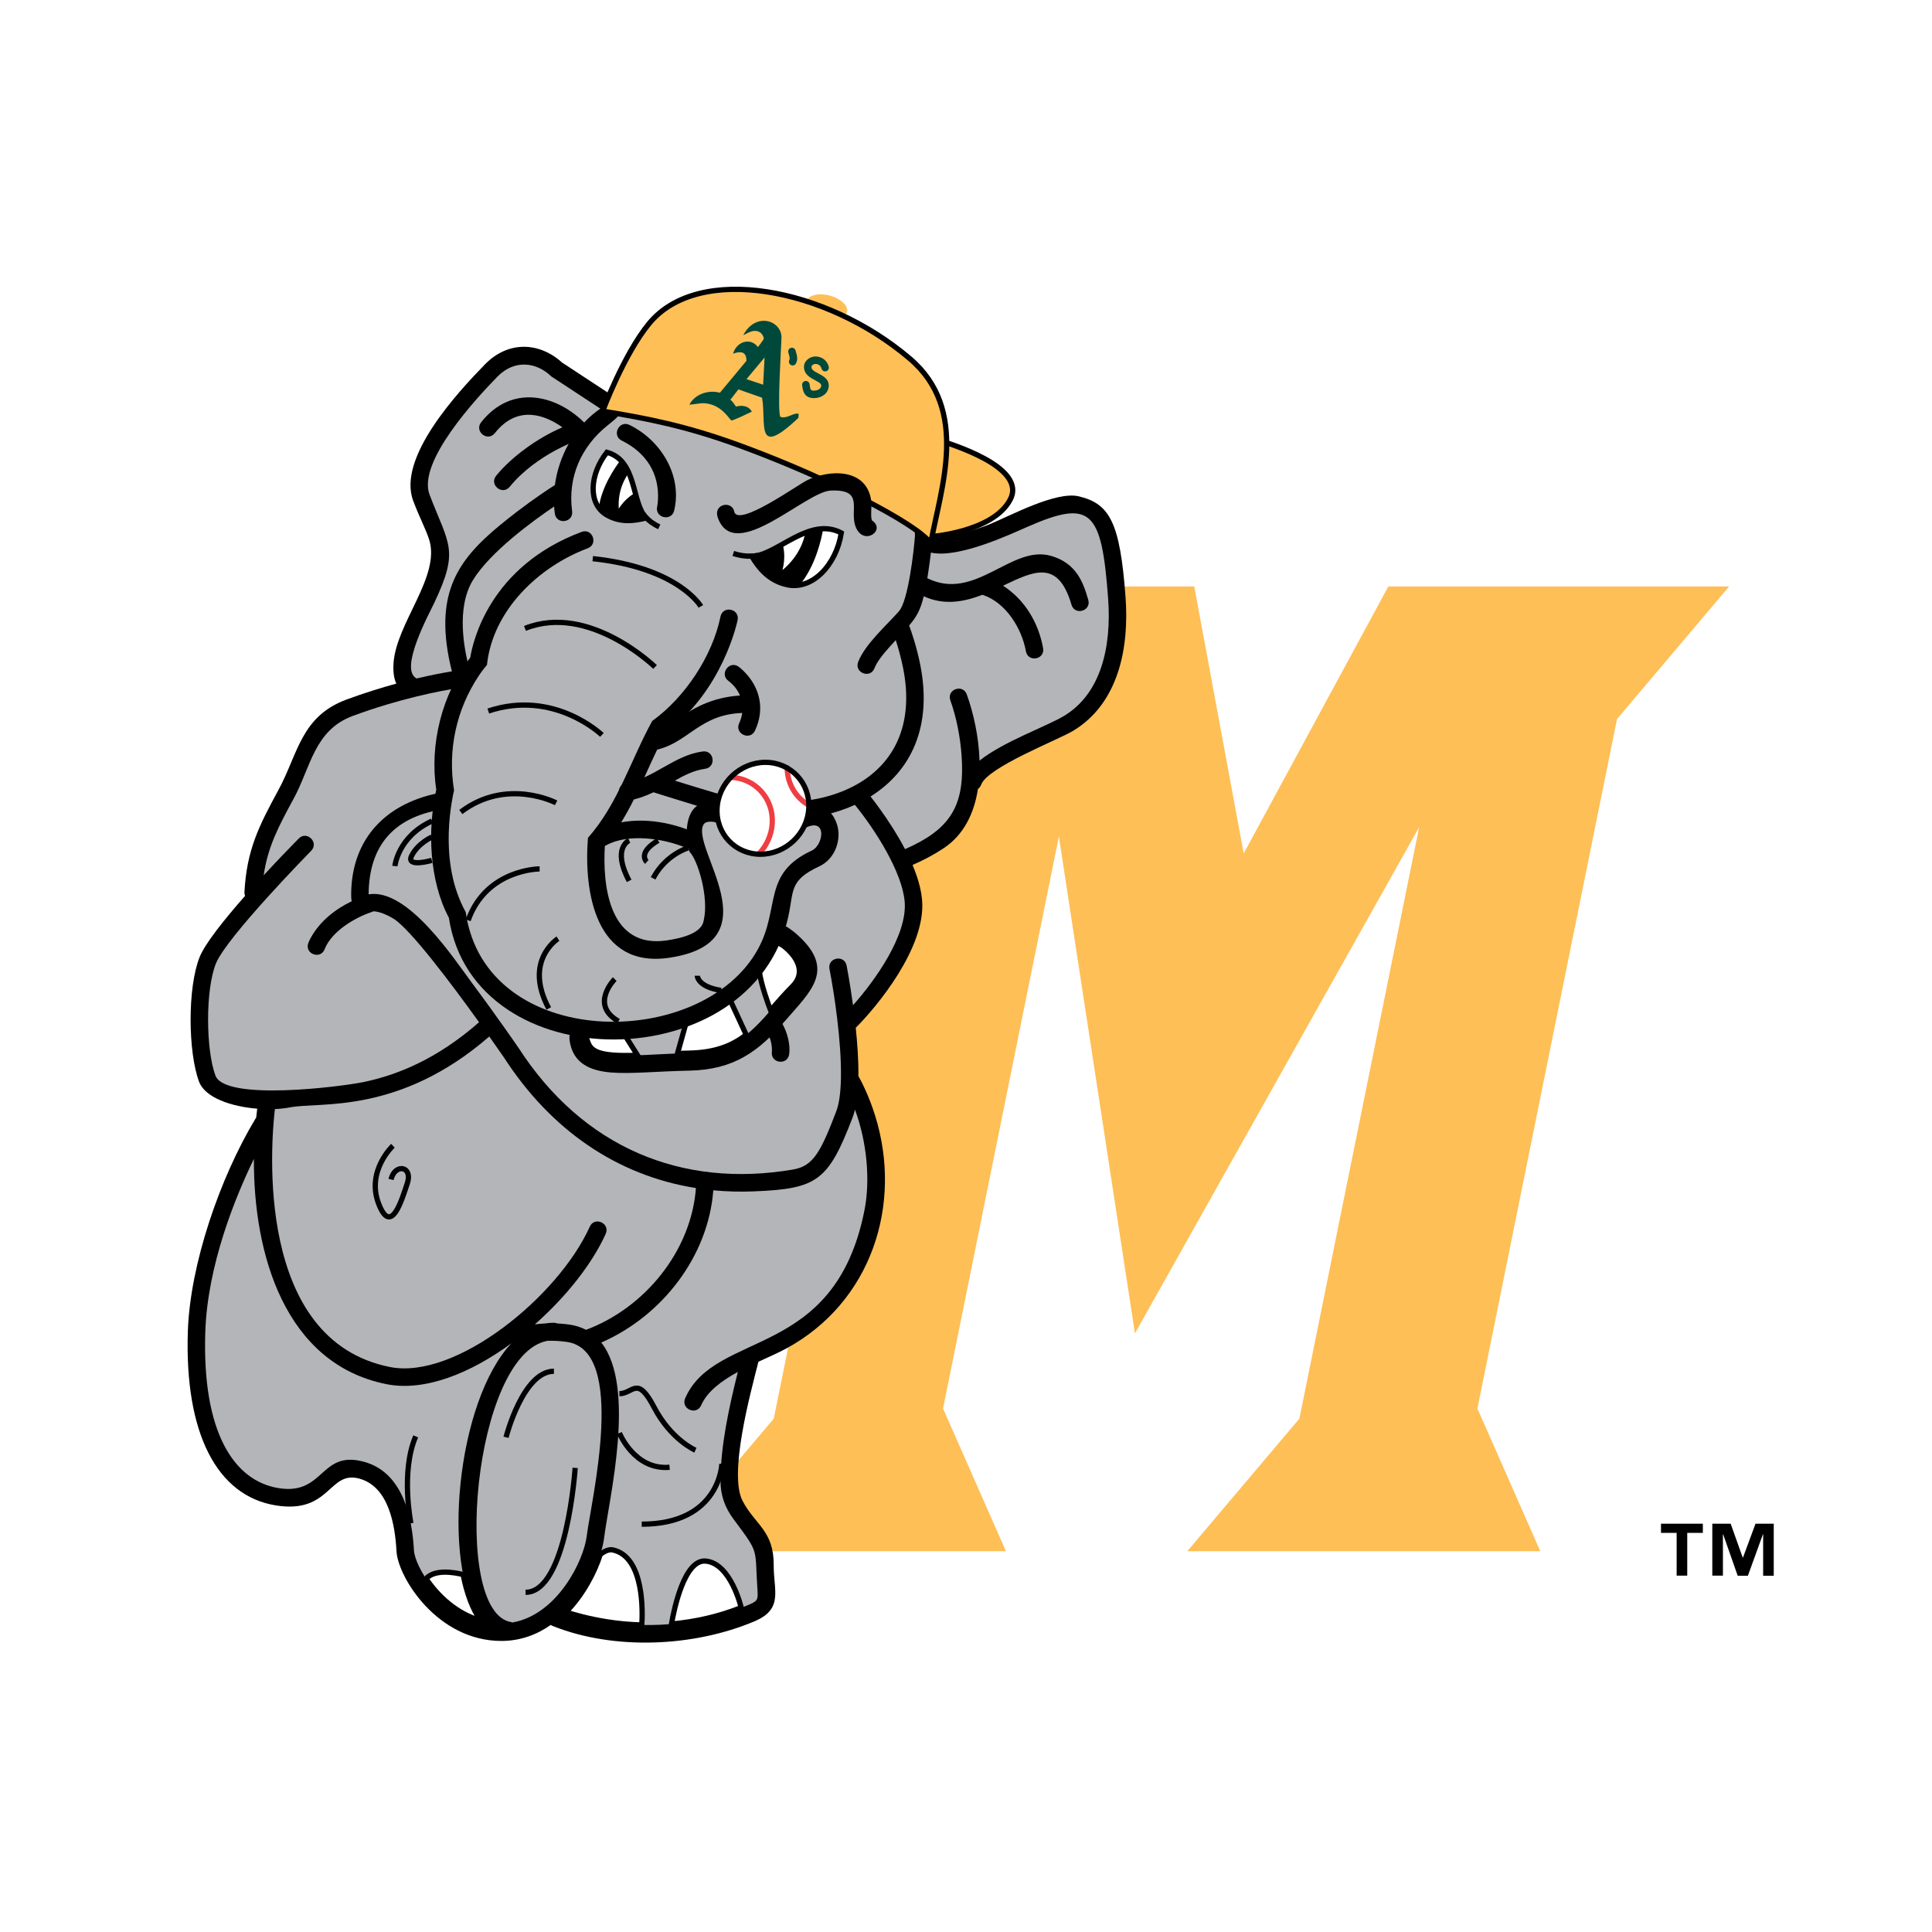 <?xml version="1.0" encoding="utf-8"?>
<!-- Generator: Adobe Illustrator 13.0.0, SVG Export Plug-In . SVG Version: 6.00 Build 14948)  -->
<!DOCTYPE svg PUBLIC "-//W3C//DTD SVG 1.0//EN" "http://www.w3.org/TR/2001/REC-SVG-20010904/DTD/svg10.dtd">
<svg version="1.0" id="Layer_1" xmlns="http://www.w3.org/2000/svg" xmlns:xlink="http://www.w3.org/1999/xlink" x="0px" y="0px"
	 width="192.756px" height="192.756px" viewBox="0 0 192.756 192.756" enable-background="new 0 0 192.756 192.756"
	 xml:space="preserve">
<g>
	<polygon fill-rule="evenodd" clip-rule="evenodd" fill="#FFFFFF" points="0,0 192.756,0 192.756,192.756 0,192.756 0,0 	"/>
	<path fill-rule="evenodd" clip-rule="evenodd" d="M169.894,152.936h-1.557v4.268h-1.058v-4.268h-1.562v-0.916h4.177V152.936
		L169.894,152.936L169.894,152.936z M176.968,157.211h-1.058v-4.131h-0.025l-1.497,4.131h-1.019l-1.449-4.131h-0.024v4.123h-1.059
		v-5.184h1.832l1.203,3.383h0.024l1.253-3.383h1.818V157.211L176.968,157.211z"/>
	
		<path fill-rule="evenodd" clip-rule="evenodd" fill="#FEBF57" stroke="#000000" stroke-width="0.524" stroke-miterlimit="2.613" d="
		M100.79,49.84c1.724-3.3-6.167-5.603-7.316-5.987c-1.148-0.383-3.867,1.919-3.867,1.919l-0.958,1.956l4.053,5.828
		C92.702,53.557,99.066,53.14,100.79,49.84L100.79,49.84z"/>
	<polygon fill-rule="evenodd" clip-rule="evenodd" fill="#FFFFFF" points="126.864,140.188 134.886,100.572 111.594,142.061 
		105.234,100.531 97.205,140.188 104.946,157.758 59.565,157.758 74.422,140.188 88.008,73.09 80.266,55.519 121.638,55.519 
		125.483,76.291 136.736,55.519 178.962,55.519 164.104,73.09 150.519,140.188 158.261,157.758 112.008,157.758 126.864,140.188 	
		"/>
	<polygon fill-rule="evenodd" clip-rule="evenodd" fill="#FEBF57" points="141.587,82.531 113.233,133.033 105.643,83.461 
		94.088,140.525 100.362,154.766 66.012,154.766 77.198,141.537 91.125,72.752 84.851,58.513 119.153,58.513 124.084,85.147 
		138.514,58.513 172.515,58.513 161.329,71.742 147.402,140.525 153.676,154.766 118.454,154.766 129.64,141.537 141.587,82.531 	
		"/>
	<path fill-rule="evenodd" clip-rule="evenodd" d="M39.541,68.205c-0.214-0.455-0.333-1.097-0.283-1.976
		c0.235-4.05,4.743-8.712,3.553-12.413c-0.324-1.007-0.91-2.083-1.578-3.83c-1.65-4.312,4.463-10.873,7.142-13.623
		c2.319-2.381,5.426-2.253,7.695-0.197l5.535,3.636c0.772-0.465,1.701-0.436,2.715-0.789c0,0,16.445,2.22,20.369,4.27
		c3.98,2.079,7.715,3.762,7.715,8.254c0,0.431,0.539,1.337,0.612,1.793c1.175,0.502,4.498-0.52,5.654-0.997
		c2.157-0.889,6.689-3.351,8.956-2.814c3.1,0.732,4.119,2.614,4.669,10.043c0.371,5.015-0.66,10.599-5.238,13.357
		c-1.512,0.91-8.512,3.612-9.163,5.361c-0.074,0.199-0.189,0.341-0.325,0.435c-0.369,2.395-1.384,4.562-3.418,5.912
		c-0.968,0.644-2.034,1.205-3.106,1.671c0.498,1.182,0.866,2.401,0.956,3.552c0.371,4.706-4.533,10.617-6.623,12.691
		c0.161,1.539,0.282,3.238,0.265,4.818c0.288,0.51,1.038,1.928,1.667,3.941c2.781,8.889-0.378,18.643-8.874,23.246
		c-0.776,0.422-1.751,0.846-2.767,1.314c-0.851,3.336-2.971,11.188-1.585,13.875c1.23,2.387,3.136,2.965,3.11,6.434
		c-0.019,2.506,1.002,4.352-1.911,5.586c-6.035,2.557-13.989,2.922-20.121,0.477c-0.08-0.031-0.149-0.07-0.21-0.113
		c-1.375,0.967-3.019,1.598-4.936,1.598c-6.387,0-10.313-6.363-10.456-8.945c-0.142-2.576-0.749-6.477-3.756-7.262
		c-3.022-0.789-2.843,3.562-8.288,2.684c-5.875-0.949-9.103-7.193-8.775-17.334c0.218-6.748,3.224-15.395,6.736-21.229
		c0.026-0.045,0.054-0.084,0.083-0.121c0.032-0.301,0.066-0.6,0.104-0.895c-2.559-0.205-5.202-1.082-5.805-2.699
		c-1.097-2.941-1.166-9.357,0.057-12.424c0.54-1.354,2.461-3.755,4.532-6.107c-0.044-0.115-0.066-0.247-0.058-0.396
		c0.226-4.181,1.445-6.594,3.379-10.15c1.988-3.658,2.236-7.355,6.815-9.049C36.352,69.138,38.029,68.617,39.541,68.205
		L39.541,68.205z"/>
	<path fill-rule="evenodd" clip-rule="evenodd" fill="#B3B5B8" d="M56.732,44.286c-0.384,0.171-0.848,0.393-1.358,0.67
		c-1.426,0.776-3.167,1.959-4.521,3.609c-0.738,0.899-2.083-0.21-1.346-1.109c1.573-1.917,4.148-3.772,6.604-4.823
		c-1.562-1.111-4.393-2.388-6.737,0.577c-0.721,0.912-2.087-0.172-1.366-1.084c2.995-3.789,7.408-2.803,10.276,0.029
		c0.487-0.52,1.025-0.986,1.612-1.387l-4.913-3.226c-1.453-1.418-3.653-1.71-5.361,0.042c-2.034,2.088-8.019,8.492-6.762,11.777
		c1.928,5.036,2.985,5.469,0.46,10.802c-0.549,1.158-3.447,6.482-1.827,7.486l0.066,0.042c1.437-0.338,2.644-0.566,3.53-0.713
		c-0.182-0.694-0.394-1.646-0.529-2.723c-0.819-6.57,2.226-9.534,7.105-13.269c1.652-1.265,3.117-2.223,3.695-2.592
		C55.554,46.961,56.024,45.553,56.732,44.286L56.732,44.286z"/>
	<path fill-rule="evenodd" clip-rule="evenodd" fill="#B3B5B8" d="M100.074,58.436c2.152,1.385,3.529,3.654,3.995,6.226
		c0.207,1.145-1.508,1.457-1.715,0.312c-0.412-2.271-1.97-4.822-4.27-5.611l-0.062-0.022c-1.833,0.706-3.817,1.088-5.86,0.149
		c-0.335,1.382-0.724,2.062-1.457,2.916c0.222,0.593,0.726,2.04,1.089,3.816c1.288,6.306-0.948,10.756-4.94,13.243
		c0.477,0.607,1.338,1.75,2.219,3.145c0.407,0.644,0.829,1.358,1.221,2.11c0.184-0.082,0.476-0.214,0.827-0.386
		c3.963-1.939,5.149-4.361,4.816-8.958c-0.132-1.823-0.5-3.768-1.118-5.498c-0.393-1.095,1.247-1.686,1.64-0.59
		c0.667,1.86,1.198,4.23,1.269,6.6c2.362-1.89,6.694-3.417,8.431-4.462c3.696-2.227,4.757-6.894,4.398-11.731
		c-0.649-8.788-1.691-9.925-8.082-7.12c-1.821,0.799-6.896,3.166-9.6,2.557c-0.065,0.574-0.152,1.261-0.265,1.976l-0.093,0.579
		c4.776,2.379,8.377-3.361,12.338-2.229c2.581,0.738,3.231,2.716,3.72,4.384c0.327,1.116-1.345,1.608-1.673,0.491
		C105.56,55.746,103.111,56.996,100.074,58.436L100.074,58.436z"/>
	<path fill-rule="evenodd" clip-rule="evenodd" fill="#B3B5B8" d="M85.301,110.709c-0.069,0.289-0.15,0.557-0.245,0.803
		c-2.426,6.338-3.554,7.094-9.802,7.35c-1.394,0.059-2.757,0.021-4.087-0.105c-0.509,6.625-5.131,12.551-11.178,15.189
		c3.521,4.447,0.761,15.631,0.278,19.525c-0.215,1.729-1.473,4.988-3.812,7.367c0.788,0.258,2.246,0.678,4.123,0.975
		c4.696,0.738,9.639,0.195,14.026-1.664c0.958-0.404,1.038-0.492,0.971-1.48c-0.296-4.346,0.259-3.543-2.39-7.102
		c-0.861-1.158-1.308-2.383-1.3-3.859c0.019-3.533,0.854-7.318,1.73-10.828c-1.607,0.875-3.045,1.93-3.658,3.322
		c-0.468,1.066-2.063,0.363-1.595-0.703c3.017-6.869,14.91-3.756,17.883-18.738C86.852,117.703,86.481,113.893,85.301,110.709
		L85.301,110.709z"/>
	<path fill-rule="evenodd" clip-rule="evenodd" fill="#B3B5B8" d="M54.62,133.773c-7.404,1.363-9.631,27.08-3.635,28.061
		c0.057,0.01,0.11,0.023,0.16,0.039c4.458-0.793,7.085-6.143,7.393-8.617c0.447-3.6,4.068-18.508-1.984-19.373
		C55.887,133.787,55.243,133.756,54.62,133.773L54.62,133.773z"/>
	<path fill-rule="evenodd" clip-rule="evenodd" fill="#B3B5B8" d="M47.962,161.691c-3.979-5.602-2.39-21.912,3.066-27.674
		c-4.042,2.965-8.617,4.844-12.454,4.084c-10.164-2.016-13.297-13.006-13.241-22.479c-1.849,3.803-4.634,10.582-4.852,17.295
		c-0.322,10.006,2.874,14.838,7.312,15.553c4.579,0.74,4.119-3.779,8.45-2.648c3.908,1.02,4.868,5.428,5.057,8.855
		C41.389,156.268,43.881,160.551,47.962,161.691L47.962,161.691z"/>
	<path fill-rule="evenodd" clip-rule="evenodd" fill="#B3B5B8" d="M48.814,103.412c-4.445,3.861-8.647,5.506-12.147,6.244
		c-3.486,0.732-6.227,0.533-7.743,0.828c-0.455,0.088-0.962,0.145-1.498,0.168c-0.41,3.572-2.003,23.061,11.486,25.736
		c6.572,1.303,16.808-7.055,19.928-14c0.478-1.061,2.066-0.344,1.589,0.717c-1.325,2.949-3.924,6.258-7.065,9.027
		c0.344-0.043,0.694-0.074,1.05-0.092c0.269-0.045,0.542-0.068,0.822-0.068c0.14,0,0.262,0.025,0.367,0.068
		c0.393,0.018,0.792,0.055,1.196,0.113c0.628,0.09,1.183,0.268,1.671,0.523c5.863-2.189,10.496-7.857,10.963-14.143
		c-7.874-1.25-14.48-5.791-19.17-13.053C50.171,105.348,49.625,104.557,48.814,103.412L48.814,103.412z"/>
	<path fill-rule="evenodd" clip-rule="evenodd" fill="#B3B5B8" d="M61.768,41.35c-0.042,0.216-0.731,0.751-1.178,1.112
		c-2.586,2.088-3.969,5.118-3.51,8.536c0.155,1.153-1.572,1.387-1.727,0.233c-0.031-0.231-0.054-0.462-0.069-0.695
		c-2.121,1.434-6.358,4.515-8.092,7.333c-1.734,2.818-0.85,7.084-0.361,8.869c1.065-0.013-0.675,2.092-1.015,1.893
		c-1.864,0.289-5.913,1.056-10.626,2.8c-3.838,1.42-4.19,5.12-5.89,8.247c-1.512,2.781-2.571,4.782-2.996,7.656
		c1.396-1.515,2.692-2.855,3.497-3.672c0.816-0.829,2.057,0.397,1.241,1.226c-0.098,0.099-8.455,8.617-9.507,11.256
		c-1.051,2.638-0.998,8.604-0.042,11.165c0.967,2.59,12.619,1.102,14.816,0.641c3.268-0.689,7.239-2.234,11.487-5.961
		c-2.7-3.756-6.857-9.305-8.543-10.336c-0.295-0.18-1.3-0.747-2.024-0.725c-0.052,0.028-0.109,0.053-0.172,0.074
		c-1.633,0.544-3.965,1.909-4.66,3.681c-0.398,1.093-2.035,0.495-1.637-0.598c0,0,0.079-0.227,0.285-0.593
		c0.899-1.591,2.397-2.783,4.046-3.574c-0.051-0.226-0.059-0.478-0.056-0.761c0.059-5.537,3.531-9.143,9.165-10.116
		c1.145-0.198,0.907,1.541-0.238,1.739c-4.79,0.827-7.134,3.695-7.184,8.396l0,0.053c3.909-0.661,8.566,6.503,10.315,8.846
		c2.485,3.328,4.627,6.451,4.627,6.451c6.43,9.957,16.287,14.062,27.424,12.154c2.004-0.344,2.749-1.777,4.285-5.791
		c0.299-0.779,0.438-1.91,0.469-3.211l0.004-0.189c0.056-3.605-0.678-8.426-1.144-10.81c-0.224-1.143,1.486-1.479,1.71-0.336
		c0,0,0.329,1.675,0.637,3.951c2.224-2.496,5.418-6.99,5.157-10.302c-0.234-2.982-3.002-7.289-4.97-9.69
		c-3.982,1.809-9.224,1.998-14.413,0.489c-1.738-0.505-5.637-1.729-5.637-1.729l-0.045-0.015c-0.733,0.351-1.526,0.649-2.422,0.813
		c-1.143,0.21-1.457-1.507-0.315-1.718c2.826-0.519,4.809-2.787,7.649-3.168c1.151-0.154,1.383,1.577,0.231,1.731
		c-1.074,0.144-2.029,0.626-3.011,1.179c1.275,0.396,3.024,0.936,4.035,1.229c10.194,2.964,21.084-0.978,18.723-12.539
		c-0.221-1.081-0.497-2.029-0.718-2.708c-0.191,0.208-0.397,0.432-0.618,0.677c-0.734,0.817-1.275,1.532-1.504,2.125
		c-0.419,1.085-2.045,0.454-1.625-0.631c0.68-1.757,2.804-3.627,4.064-5.049c0.926-1.045,1.485-5.977,1.601-7.544
		c0.018-0.253-0.229-2.716-0.089-2.85c-1.387-2.166-15.376-8.04-18.459-8.742c-3.139-0.703-5.419-1.348-8.643-1.348
		C63.109,40.502,62.499,40.896,61.768,41.35L61.768,41.35z"/>
	<path fill-rule="evenodd" clip-rule="evenodd" fill="#FEBF57" d="M80.467,30.062c0.164-0.616,1.203-0.872,2.317-0.573
		c1.115,0.3,1.886,1.042,1.721,1.657c-0.165,0.616-1.202,0.872-2.317,0.572C81.073,31.419,80.302,30.678,80.467,30.062
		L80.467,30.062z"/>
	<path fill-rule="evenodd" clip-rule="evenodd" d="M65.566,50.541c0,0,0.057-0.259,0.079-0.679c0.142-2.625-1.177-4.709-3.603-5.897
		c-1.044-0.512-0.279-2.08,0.765-1.569c3.159,1.547,5.278,5.066,4.458,8.535C67.006,52.065,65.308,51.675,65.566,50.541
		L65.566,50.541z"/>
	<path fill-rule="evenodd" clip-rule="evenodd" d="M64.925,73.138c0,0,0.351-0.069,0.869-0.271c0.548-0.213,1.267-0.569,1.959-1.137
		c2.012-1.648,4.472-2.35,6.658-2.35c1.162,0,1.162,1.746,0,1.746c-4.672,0-5.712,3.104-9.165,3.728
		C64.104,75.068,63.783,73.352,64.925,73.138L64.925,73.138z"/>
	<path fill-rule="evenodd" clip-rule="evenodd" d="M73.702,66.524c0,0,0.224,0.159,0.527,0.463c1.592,1.594,2.106,3.749,1.1,5.903
		c-0.492,1.054-2.071,0.314-1.579-0.74c0.719-1.541,0.236-3.235-1.069-4.211C71.74,67.257,72.761,65.842,73.702,66.524
		L73.702,66.524z"/>
	<path fill-rule="evenodd" clip-rule="evenodd" d="M77.009,104.945c0,0,0.024-0.23-0.016-0.576c-0.043-0.383-0.163-0.885-0.46-1.381
		c-0.598-0.998,0.896-1.896,1.494-0.898c0.496,0.828,0.849,2.098,0.71,3.078C78.591,106.322,76.862,106.1,77.009,104.945
		L77.009,104.945z"/>
	<path fill-rule="evenodd" clip-rule="evenodd" d="M59.602,82.824c0,0,0.258-0.151,0.745-0.334c2.769-1.04,5.944-0.67,8.639,0.431
		c1.076,0.439,0.418,2.056-0.658,1.617c-2.148-0.877-5.639-1.425-7.862-0.197C59.458,84.917,58.593,83.401,59.602,82.824
		L59.602,82.824z"/>
	
		<path fill-rule="evenodd" clip-rule="evenodd" fill="#FEBF57" stroke="#000000" stroke-width="0.524" stroke-miterlimit="2.613" d="
		M73.715,44.421c3.08,1.129,6.083,2.38,8.767,3.617c2.226-0.602,3.184,0.632,3.517,1.703c3.666,1.872,6.265,3.545,6.858,4.481
		c0.971-5.418,3.946-13.311-2.087-18.444c-8.368-7.121-21.071-9.491-25.997-3.509c-2.541,3.085-4.645,8.754-4.645,8.754
		C64.428,41.712,68.509,42.513,73.715,44.421L73.715,44.421z"/>
	<path fill-rule="evenodd" clip-rule="evenodd" d="M78.924,92.759c0,0,0.291,0.198,0.677,0.548c3.817,3.466,1.261,5.61-1.246,8.515
		c-2.687,3.115-5.153,4.906-9.585,4.996c-3.178,0.062-5.848,0.346-7.787,0.186c-2.055-0.168-3.833-0.879-4.152-3.197
		c-0.242-1.748,1.553-1.408,1.724-0.256c0.16,1.084,0.793,1.566,2.571,1.713c1.895,0.156,4.503-0.129,7.609-0.191
		c5.751-0.115,6.964-3.293,10.335-6.67c1.53-1.534,0.205-3.27-1.134-4.205C76.979,93.538,77.291,91.429,78.924,92.759L78.924,92.759
		z"/>
	<path fill-rule="evenodd" clip-rule="evenodd" d="M73.273,51.116c0.549,1.387,6.256-2.705,7.233-3.19
		c2.215-1.101,5.964-1.251,6.418,2.039c0.068,0.501-0.089,1.549,0.065,1.951c1.474,0.983-0.857,2.63-1.626,0.627
		c-0.649-1.692,0.943-3.738-2.469-3.6c-2.522,0.103-9.491,7.23-11.233,2.825c-0.094-0.236-0.112-0.402-0.112-0.402
		C71.382,50.212,73.107,49.964,73.273,51.116L73.273,51.116z"/>
	<path fill-rule="evenodd" clip-rule="evenodd" fill="#00483A" d="M76.137,38.382l0.146-2.716l-1.808,2.163L76.137,38.382
		L76.137,38.382L76.137,38.382z M75.619,34.627c0.195-0.232,0.375-0.507,0.55-0.753c0.113-0.158-0.118-0.591-0.389-0.744
		c-0.512-0.289-1.002-0.008-1.628,0.314c1.257-2.386,3.879-1.452,3.817,0.283c-0.039,1.069-0.433,7.255-0.111,7.864
		c0.668,0.24,1.416-0.511,1.829-0.286l-0.03,0.386c-4.374,4.127-3.167,0.523-3.627-2.013l-2.36-0.83l-0.806,1.04
		c0.233,0.158,0.41,0.452,0.565,0.679c0.526-0.153,1.242-0.122,1.585,0.5c-0.232,0.104-1.913,0.939-2.05,0.875
		c-0.152-0.07-0.772-1.222-2.028-1.592c-0.833-0.245-1.251-0.052-2.06,0.021l-0.088-0.019c0.589-1.067,1.911-1.47,3.039-1.171
		l2.64-3.173c0.025-0.813-0.418-1.053-1.333-0.72l0.089-0.233C73.642,34.043,74.913,33.681,75.619,34.627L75.619,34.627z"/>
	<path fill-rule="evenodd" clip-rule="evenodd" fill="#00483A" d="M82.686,36.588c-0.153-0.613-0.686-1.025-1.324-1.025
		c-0.556,0-1.15,0.42-1.15,1.047c0,0.745,0.636,1.078,1.1,1.322c0.514,0.27,0.657,0.383,0.617,0.608
		c-0.056,0.317-0.458,0.432-0.714,0.432c-0.306,0-0.367-0.019-0.443-0.636l0,0c-0.026-0.205-0.212-0.35-0.417-0.324
		c-0.205,0.025-0.35,0.212-0.325,0.417l0,0c0.064,0.514,0.162,1.292,1.185,1.292c0.61,0,1.323-0.329,1.45-1.051
		c0.141-0.799-0.522-1.147-1.006-1.401c-0.476-0.25-0.699-0.396-0.699-0.659c0-0.06,0.026-0.116,0.078-0.167
		c0.081-0.081,0.206-0.131,0.326-0.131c0.295,0,0.53,0.18,0.6,0.458l0,0c0.05,0.201,0.253,0.323,0.453,0.272
		C82.614,36.992,82.736,36.789,82.686,36.588L82.686,36.588L82.686,36.588z"/>
	<path fill-rule="evenodd" clip-rule="evenodd" fill="#00483A" d="M78.652,35.167l0.026,0.09c0.131,0.46,0.139,0.528,0.072,0.661
		l0,0c-0.092,0.185-0.017,0.41,0.167,0.502c0.185,0.093,0.409,0.018,0.501-0.167l0,0c0.204-0.409,0.113-0.725-0.023-1.202
		l-0.025-0.089l0,0c-0.057-0.199-0.264-0.314-0.462-0.257C78.71,34.762,78.596,34.969,78.652,35.167L78.652,35.167L78.652,35.167z"
		/>
	
		<path fill-rule="evenodd" clip-rule="evenodd" fill="#FFFFFF" stroke="#000000" stroke-width="0.524" stroke-linecap="round" stroke-miterlimit="2.613" d="
		M73.95,160.395c-2.223,0.885-4.575,1.422-6.956,1.633c0.25-1.445,1.281-6.492,3.427-6.279
		C72.925,155.994,73.95,160.395,73.95,160.395L73.95,160.395z"/>
	
		<path fill-rule="evenodd" clip-rule="evenodd" fill="#FFFFFF" stroke="#000000" stroke-width="0.524" stroke-linecap="round" stroke-miterlimit="2.613" d="
		M59.888,155.086c0.45-0.35,0.875-0.531,1.258-0.449c3.208,0.699,2.958,6.441,2.886,7.486c-1.158-0.027-2.313-0.131-3.453-0.311
		c-1.877-0.297-3.334-0.717-4.123-0.975C58.187,159.076,59.326,156.834,59.888,155.086L59.888,155.086z"/>
	
		<path fill-rule="evenodd" clip-rule="evenodd" fill="#FFFFFF" stroke="#000000" stroke-width="0.524" stroke-linecap="round" stroke-miterlimit="2.613" d="
		M47.962,161.691c-2.451-0.686-4.329-2.502-5.457-4.189c0.869-0.945,2.729-0.648,3.701-0.408
		C46.568,158.951,47.149,160.545,47.962,161.691L47.962,161.691z"/>
	
		<path fill-rule="evenodd" clip-rule="evenodd" fill="#FFFFFF" stroke="#000000" stroke-width="0.524" stroke-linecap="round" stroke-miterlimit="2.613" d="
		M76.882,100.809c-0.139-0.357-0.989-2.643-1.119-3.905c0.843-1.045,0.651-3.852,2.467-2.487c1.226,0.97,2.259,2.564,0.841,3.986
		C78.245,99.23,77.548,100.047,76.882,100.809L76.882,100.809z"/>
	
		<path fill-rule="evenodd" clip-rule="evenodd" fill="#FFFFFF" stroke="#000000" stroke-width="0.524" stroke-linecap="round" stroke-miterlimit="2.613" d="
		M62.333,103.262l1.271,2.023c-0.922,0.033-1.752,0.039-2.478-0.021c-1.457-0.119-2.145-0.467-2.434-1.184
		C57.699,101.686,60.964,103.34,62.333,103.262L62.333,103.262z"/>
	
		<path fill-rule="evenodd" clip-rule="evenodd" fill="#FFFFFF" stroke="#000000" stroke-width="0.524" stroke-linecap="round" stroke-miterlimit="2.613" d="
		M67.594,105.104l0.853-3.045c1.868-0.598,2.852-1.146,4.402-2.275l1.601,3.459c-1.377,1.074-3.064,1.777-5.714,1.83
		C68.347,105.08,67.967,105.092,67.594,105.104L67.594,105.104z"/>
	<path fill-rule="evenodd" clip-rule="evenodd" d="M76.106,82.559c1.938,0.19,6.101-4.3,7.404-0.299
		c0.456,1.397-0.105,3.408-1.793,4.189c-2.963,1.371-2.514,2.418-3.057,4.952c-3.488,16.29-31.414,16.479-33.875,0.163
		c-1.961-3.68-2.152-8.745-1.259-12.778c-0.687-4.52,0.571-9.563,3.391-13.172c0.242-1.536,1.889-9.093,11.106-12.545
		c1.088-0.408,1.698,1.228,0.61,1.635c-4.911,1.84-9.478,6.207-10.048,11.632c0,0-0.436,0.511-0.807,1.067
		c-2.247,3.379-3.133,7.401-2.476,11.453c0,0-0.462,1.86-0.528,4.19c-0.077,2.758,0.341,5.502,1.692,7.959
		c1.943,13.876,23.586,13.927,29.172,3.657c2.228-4.095,0.399-7.507,5.348-9.797c1.296-0.6,1.586-3.823-1.202-1.924
		c-0.855,0.583-3.393,1.969-4.577,1.122c-4.035-2.886-4.893-1.987-4.99-1.84c-1.475,2.239,7.156,11.724-3.406,13.326
		c-7.446,1.129-8.574-6.624-8.153-11.957c3.001-3.387,4.273-7.767,6.415-11.664c3.243-2.325,6-6.454,6.809-10.408
		c0.23-1.141,1.939-0.795,1.708,0.346c0,0-0.357,1.789-1.456,4.105c-1.065,2.244-2.848,5.027-5.722,7.142
		c-2.011,3.731-3.272,7.909-6.06,11.191c-0.263,4.08,0.425,10.393,6.198,9.517c1.49-0.226,3.481-0.713,3.66-1.996
		c0.534-2.263-0.566-5.923-1.369-6.789C68.396,84.555,67.117,75.86,76.106,82.559L76.106,82.559z"/>
	<path fill-rule="evenodd" clip-rule="evenodd" fill="#FFFFFF" d="M71.543,80.643c0.136-2.532,2.295-4.584,4.822-4.584
		s4.464,2.053,4.328,4.584c-0.137,2.532-2.296,4.584-4.822,4.584C73.345,85.227,71.407,83.174,71.543,80.643L71.543,80.643z"/>
	<path fill="none" stroke="#EF3E42" stroke-width="0.524" stroke-linecap="round" stroke-miterlimit="2.613" d="M72.951,77.551
		c2.414,0.12,4.23,2.124,4.098,4.578c-0.064,1.188-0.573,2.27-1.357,3.084 M80.682,80.322c-1.289-0.74-2.136-2.124-2.145-3.73"/>
	<path fill="none" stroke="#000000" stroke-width="0.524" stroke-miterlimit="2.613" d="M71.543,80.643
		c0.136-2.532,2.295-4.584,4.822-4.584s4.464,2.053,4.328,4.584c-0.137,2.532-2.296,4.584-4.822,4.584
		C73.345,85.227,71.407,83.174,71.543,80.643L71.543,80.643z M69.925,60.5c0,0-2.194-3.85-10.787-4.764 M65.354,66.544
		c0,0-6.579-6.411-12.978-3.846 M60.053,73.323c0,0-4.757-4.581-11.336-2.382 M55.482,80.1c0,0-4.934-2.564-9.505,0.914
		 M53.838,86.691c0,0-5.304,0-7.131,5.127 M55.666,93.653c0,0-3.476,2.195-0.916,6.958 M61.332,97.684c0,0-2.545,2.557,0.378,4.207
		 M69.569,97.35c0,0,0.004,1.098,2.377,1.465 M40.996,151.982c0,0-1.041-5.154,0.481-8.676 M50.486,143.398
		c0,0,1.686-6.588,4.78-6.588 M57.385,146.451c0,0-0.82,12.414-4.95,12.414 M39.204,114.312c0,0-2.676,2.504-1.434,5.762
		c1.242,3.26,2.292-0.281,2.868-2.014c0.577-1.734-1.242-2.016-1.626-0.385 M69.382,144.689c0,0-2.422-1.035-4.122-4.285
		c-1.699-3.25-2.074-1.357-3.464-1.357 M61.796,142.971c0,0,1.505,3.73,5.009,3.42 M72.022,146.041c0,0-0.169,6.027-7.998,6.027
		 M68.664,84.589c0,0-2.247,0.649-3.504,3.042 M62.772,83.854c0,0-1.76,0.755,0,4.029 M64.532,85.994c0,0-1.005-0.881,1.131-2.141
		 M39.396,86.409c0,0,0.311-2.948,3.711-4.497 M43.084,83.514c0,0-1.39,0.622-2.011,1.859s2.011,0.466,2.011,0.466"/>
	
		<path fill-rule="evenodd" clip-rule="evenodd" fill="#FFFFFF" stroke="#000000" stroke-width="0.524" stroke-miterlimit="2.613" d="
		M75.007,55.509c2.56-0.108,5.707-4.029,8.93-2.34c-0.497,3.159-2.863,5.717-5.388,5.174C76.684,57.94,75.706,56.654,75.007,55.509
		L75.007,55.509z"/>
	<path fill="none" stroke="#000000" stroke-width="0.524" stroke-miterlimit="2.613" d="M75.65,55.395
		c0,0-0.993,0.311-2.489-0.178"/>
	
		<path fill-rule="evenodd" clip-rule="evenodd" fill="#FFFFFF" stroke="#000000" stroke-width="0.524" stroke-miterlimit="2.613" d="
		M64.466,51.677c-1.482-1.537-0.881-5.723-3.915-6.552c-1.721,2.2-1.923,5.111-0.045,6.232
		C61.895,52.186,63.311,51.969,64.466,51.677L64.466,51.677z"/>
	<path fill="none" stroke="#000000" stroke-width="0.524" stroke-miterlimit="2.613" d="M64.15,51.238
		c0,0,0.403,0.759,1.623,1.323"/>
	<path fill-rule="evenodd" clip-rule="evenodd" d="M82.132,52.749c-0.189,1.104-0.781,3.724-2.351,5.621
		c-0.401,0.068-0.814,0.063-1.231-0.027c-1.866-0.402-2.844-1.688-3.542-2.833c0.951-0.04,1.984-0.607,3.071-1.217
		c0.145,0.482,0.292,1.374-0.01,2.584c1.707-1.425,2.16-3.065,2.278-3.729C80.933,52.919,81.529,52.765,82.132,52.749L82.132,52.749
		z"/>
	<path fill-rule="evenodd" clip-rule="evenodd" d="M59.743,50.666c0.262-2.052,1.58-3.979,2.171-4.758
		c0.354,0.357,0.617,0.793,0.827,1.269c-0.353,0.469-1.127,1.724-1.005,3.569c0.591-0.908,1.251-1.363,1.647-1.572
		c0.268,0.995,0.532,1.932,1.083,2.503c-1.155,0.292-2.571,0.509-3.959-0.319C60.196,51.172,59.942,50.938,59.743,50.666
		L59.743,50.666z"/>
</g>
</svg>
